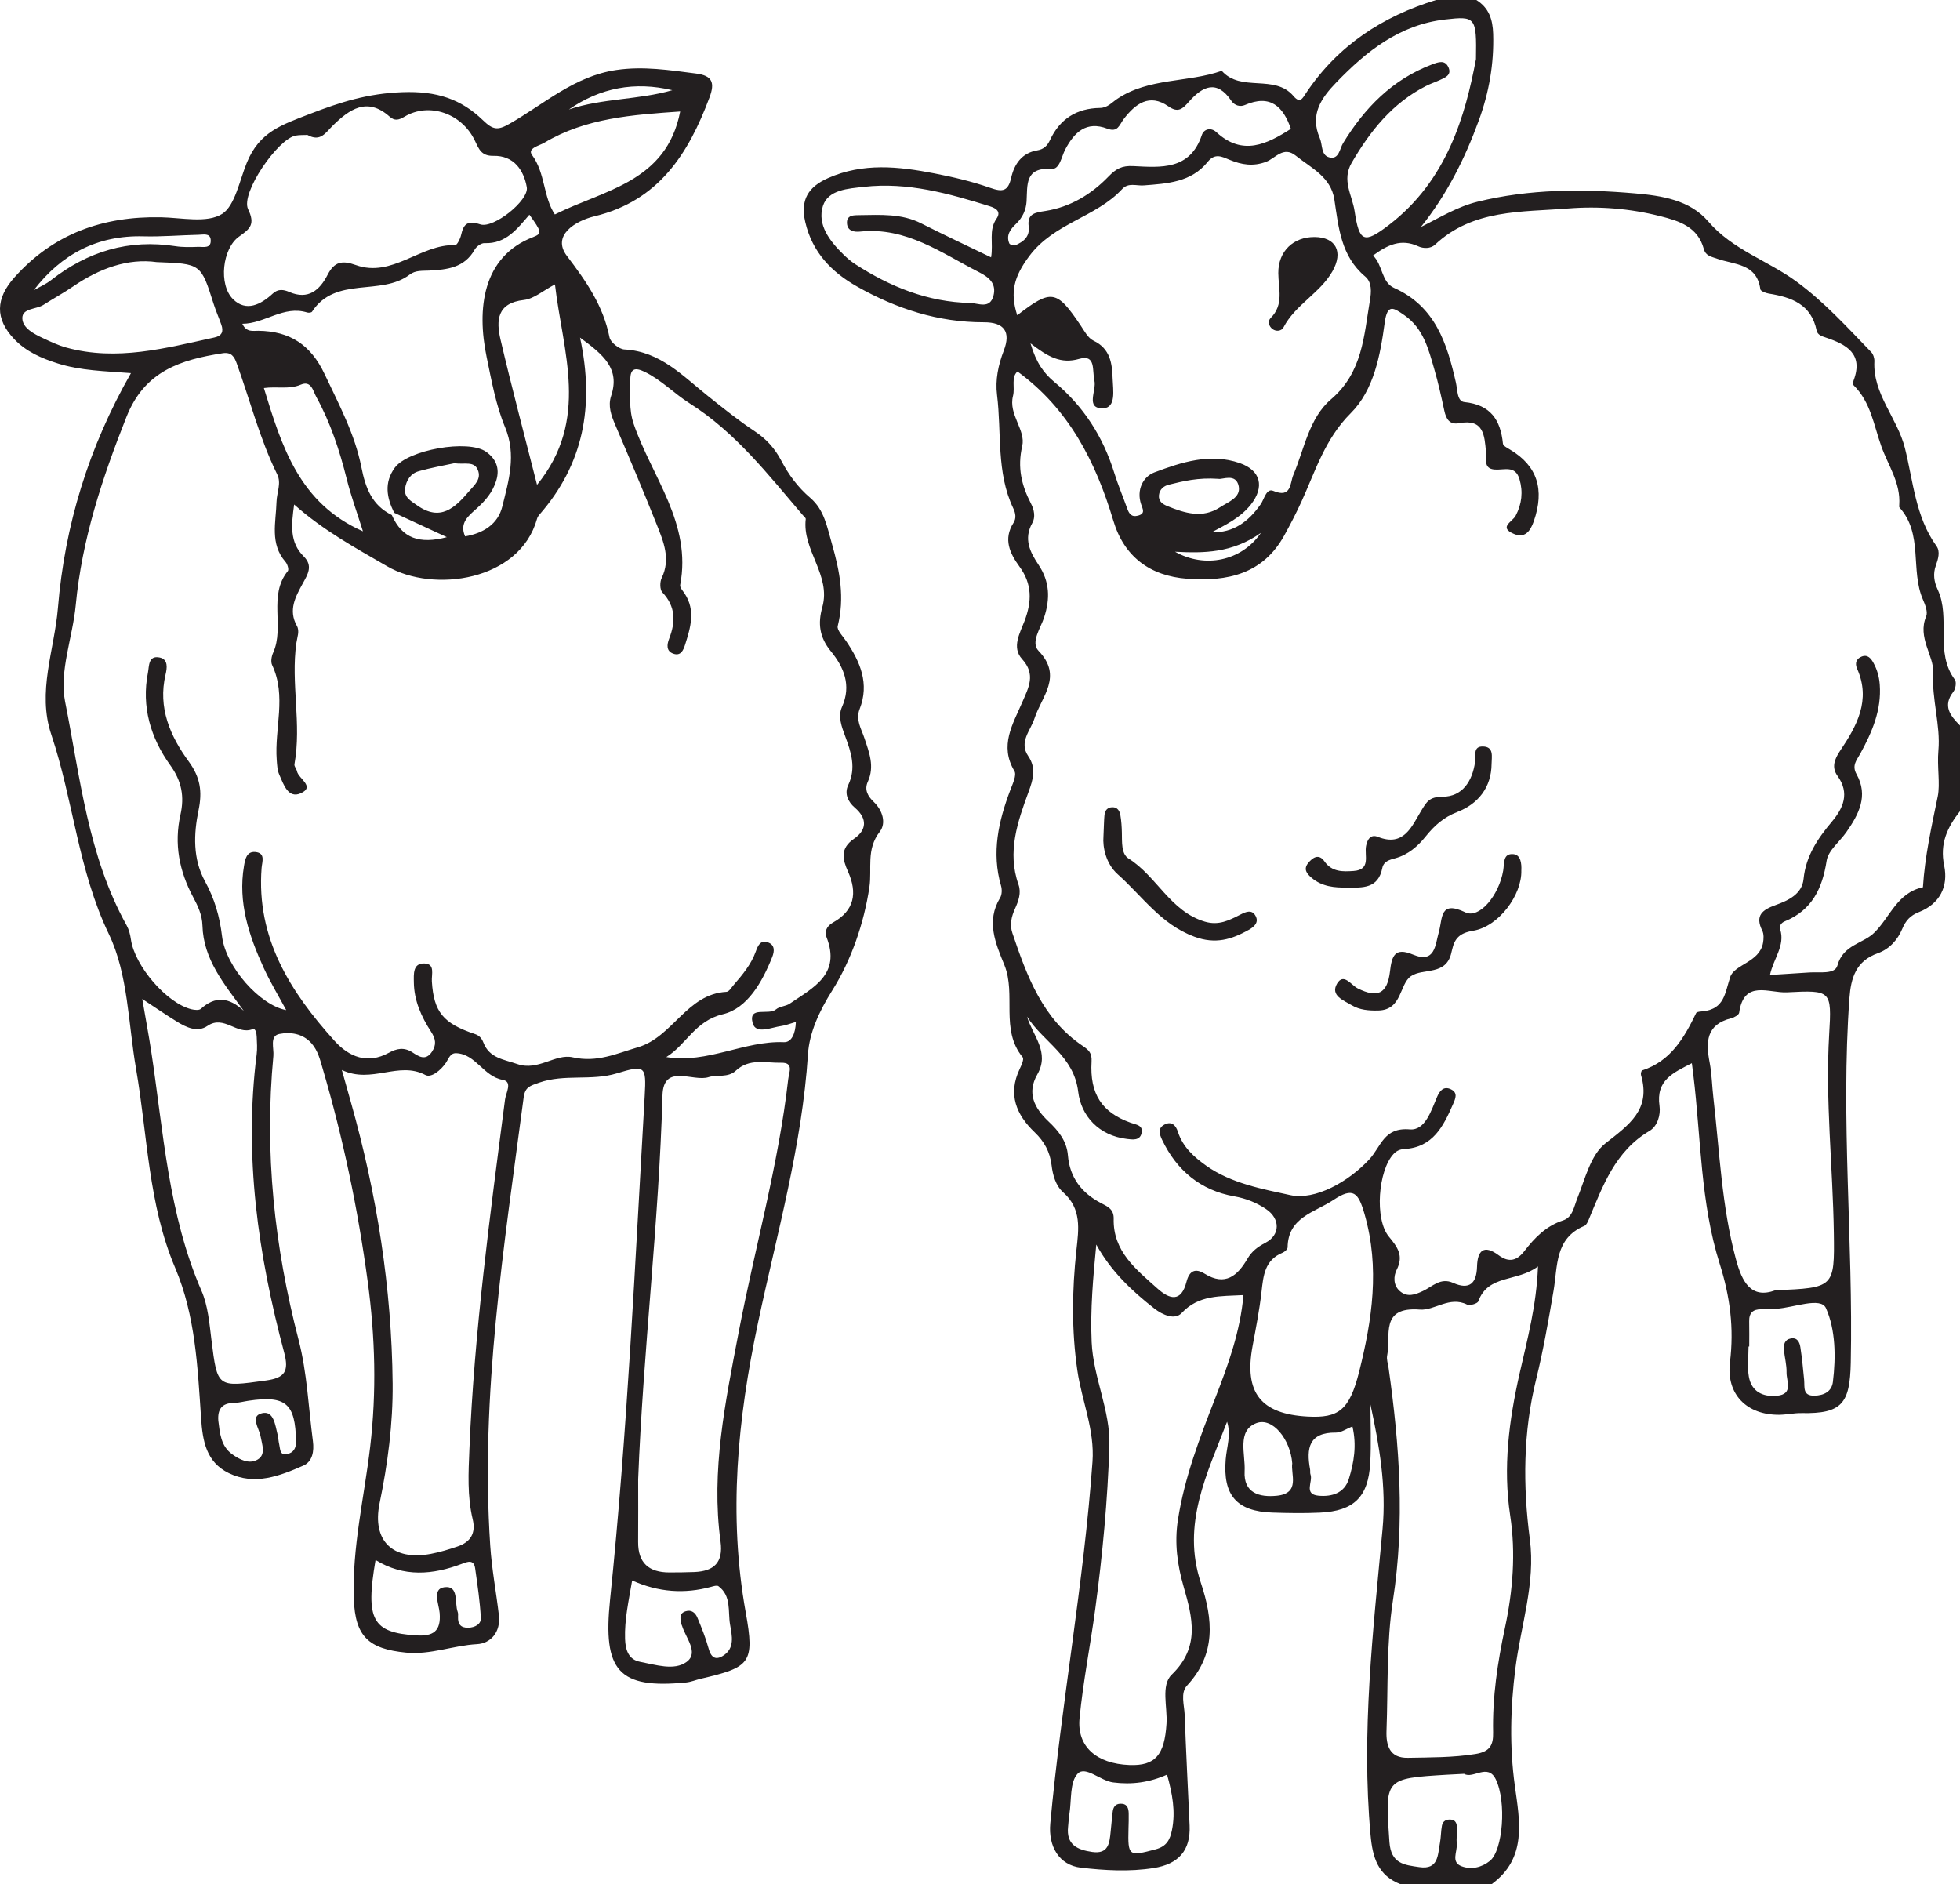 <?xml version="1.0" encoding="UTF-8"?>
<svg xmlns="http://www.w3.org/2000/svg" xmlns:xlink="http://www.w3.org/1999/xlink" width="389.035pt" height="374pt" viewBox="0 0 389.035 374" version="1.1">
<defs>
<clipPath id="clip1">
  <path d="M 159 0 L 389.035 0 L 389.035 374 L 159 374 Z M 159 0 "/>
</clipPath>
</defs>
<g id="surface1">
<g clip-path="url(#clip1)" clip-rule="nonzero">
<path style=" stroke:none;fill-rule:evenodd;fill:rgb(13.73%,12.16%,12.549%);fill-opacity:1;" d="M 250.281 105.762 C 244.559 109.801 238.922 109.809 233.227 109.508 C 239.121 112.832 246.398 111.406 250.281 105.762 M 241.832 95.039 C 237.777 94.758 234.867 95.496 231.969 96.207 C 231.004 96.445 230.168 97.121 230.039 98.262 C 229.898 99.492 230.785 100.074 231.707 100.449 C 235.156 101.844 238.68 102.977 242.168 100.676 C 243.762 99.625 246.328 98.77 245.867 96.496 C 245.32 93.828 242.586 95.242 241.832 95.039 M 268.441 283.121 C 267.27 283.582 266.215 284.355 265.168 284.344 C 259.777 284.285 259.262 287.473 260.035 291.648 C 260.098 291.973 260 292.34 260.113 292.633 C 260.664 294.055 258.656 296.598 261.738 296.871 C 264.359 297.105 266.852 296.355 267.723 293.559 C 268.746 290.281 269.32 286.875 268.441 283.121 M 256.496 290.469 C 256.137 285.684 252.594 281.242 249.371 282.465 C 245.453 283.957 247.23 288.656 247.043 291.996 C 246.797 296.414 250.055 297.211 253.434 296.875 C 258.168 296.402 256.156 292.578 256.496 290.469 M 347.199 267.266 L 347.062 267.266 C 347.062 269.262 346.789 271.305 347.125 273.238 C 347.641 276.199 349.875 277.297 352.684 277.035 C 356.016 276.727 354.574 274.137 354.609 272.398 C 354.641 270.918 354.23 269.438 354.086 267.949 C 353.984 266.891 354.219 265.875 355.457 265.656 C 356.777 265.422 357.211 266.445 357.359 267.445 C 357.68 269.582 357.898 271.734 358.098 273.883 C 358.23 275.316 357.746 277.07 360.156 277.016 C 362.043 276.973 363.574 276.188 363.805 274.293 C 364.418 269.309 364.336 263.914 362.43 259.645 C 361.395 257.344 356.012 259.57 352.586 259.762 C 351.59 259.82 350.59 259.887 349.594 259.867 C 347.938 259.844 347.148 260.594 347.191 262.27 C 347.23 263.934 347.199 265.598 347.199 267.266 M 231.648 352.23 C 228.18 353.785 224.648 354.262 220.949 353.781 C 218.406 353.453 215.461 350.434 213.918 352.027 C 212.305 353.695 212.707 357.324 212.254 360.102 C 212.121 360.918 212.09 361.754 212 362.578 C 211.609 366.152 213.855 367.156 216.785 367.578 C 220.004 368.043 220.223 365.84 220.445 363.594 C 220.574 362.273 220.699 360.949 220.852 359.629 C 220.957 358.742 221.32 358.043 222.359 358.004 C 223.707 357.953 224.008 358.852 224.031 359.93 C 224.055 360.926 224.02 361.922 223.992 362.922 C 223.848 368.445 224.039 368.473 229.355 367.062 C 231.57 366.473 232.234 365.141 232.617 363.246 C 233.371 359.559 232.695 356.008 231.648 352.23 M 290.609 352.074 C 289.254 352.145 288.262 352.188 287.266 352.246 C 274.695 353.004 274.906 352.988 275.781 365.582 C 276.086 369.945 278.746 370.152 281.715 370.586 C 285.547 371.148 285.363 368.152 285.809 365.793 C 286.023 364.66 285.992 363.48 286.207 362.344 C 286.387 361.391 287.137 361.066 288.066 361.168 C 288.898 361.262 289.141 361.93 289.176 362.574 C 289.234 363.727 289.043 364.895 289.145 366.039 C 289.273 367.547 287.949 369.609 290.098 370.414 C 292.012 371.141 294.086 370.672 295.73 369.348 C 298.297 367.281 299.074 357.609 296.879 353.137 C 295.301 349.918 292.363 353.156 290.609 352.074 M 196.719 51.078 C 197.203 48.266 196.191 45.695 197.793 43.402 C 198.766 42.004 197.711 41.332 196.453 40.938 C 188.324 38.395 180.113 36.102 171.484 37.086 C 168.449 37.434 164.367 37.613 163.336 40.895 C 162.168 44.605 164.703 47.867 167.422 50.52 C 168.133 51.219 168.902 51.883 169.734 52.422 C 176.695 56.926 184.188 59.965 192.582 60.133 C 194.145 60.164 196.473 61.422 197.188 58.707 C 197.809 56.348 196.375 55.07 194.41 54.07 C 186.906 50.25 179.906 45.012 170.75 45.961 C 169.578 46.082 168.223 45.887 168.117 44.352 C 167.996 42.625 169.516 42.715 170.605 42.699 C 174.754 42.648 178.926 42.352 182.84 44.332 C 187.266 46.578 191.766 48.68 196.719 51.078 M 256.227 25.574 C 254.727 21.219 252.195 18.621 247.07 20.859 C 246.168 21.25 245.051 20.969 244.406 20.012 C 241.516 15.723 238.68 17.148 236.004 20.168 C 234.781 21.547 233.902 22.512 231.918 21.117 C 228.125 18.461 225.34 20.645 223.066 23.602 C 222.16 24.781 221.91 26.348 219.785 25.539 C 215.609 23.953 213.238 26.258 211.434 29.668 C 210.676 31.102 210.352 33.652 208.699 33.535 C 203.375 33.164 203.953 36.711 203.762 39.984 C 203.656 41.691 202.953 43.199 201.695 44.402 C 200.566 45.48 199.645 46.656 200.332 48.312 C 200.441 48.57 201.23 48.816 201.531 48.684 C 203.121 47.984 204.43 47.02 204.18 44.961 C 203.863 42.391 205.422 42.195 207.508 41.871 C 212.402 41.105 216.609 38.578 219.977 35.086 C 221.531 33.473 222.691 32.852 224.941 32.969 C 230.402 33.242 236.195 33.82 238.543 26.82 C 238.953 25.59 240.355 25.238 241.438 26.238 C 246.637 31.039 251.496 28.602 256.227 25.574 M 292.961 11.738 C 293.105 3.375 292.875 3.176 286.816 3.875 C 277.82 4.91 271.242 10.148 265.254 16.348 C 262.277 19.426 259.926 22.719 261.969 27.434 C 262.535 28.75 262.172 30.773 263.809 31.223 C 265.773 31.758 265.902 29.527 266.578 28.426 C 270.859 21.418 276.328 15.816 284.16 12.82 C 285.488 12.316 286.852 11.777 287.539 13.461 C 288.145 14.941 286.785 15.43 285.73 15.914 C 284.824 16.328 283.867 16.641 282.984 17.098 C 276.352 20.492 271.961 26.008 268.289 32.316 C 266.27 35.785 268.395 38.742 268.867 41.887 C 269.797 48.023 270.691 48.48 275.688 44.648 C 287.238 35.805 290.848 22.926 292.961 11.738 M 259.539 281.16 C 265.68 281.488 267.852 279.945 269.785 272.219 C 272.352 261.961 273.898 251.66 270.863 241.039 C 269.609 236.652 268.605 235.555 264.625 238.199 C 260.941 240.648 255.645 241.594 255.574 247.59 C 255.57 247.949 254.996 248.469 254.578 248.641 C 251.031 250.086 250.762 253.168 250.398 256.379 C 249.992 260.004 249.281 263.598 248.617 267.184 C 246.906 276.391 250.223 280.66 259.539 281.16 M 352.383 256.102 C 364.047 255.598 364.152 255.598 363.992 244.727 C 363.801 231.582 362.281 218.477 363.066 205.305 C 363.586 196.578 363.488 196.504 354.68 196.957 C 351.109 197.141 346.145 194.367 345.203 200.992 C 345.141 201.441 344.23 201.957 343.633 202.105 C 338.637 203.344 338.555 206.828 339.348 210.918 C 339.785 213.195 339.812 215.547 340.082 217.859 C 341.324 228.578 341.723 239.41 344.555 249.918 C 345.77 254.445 347.547 257.879 352.383 256.102 M 217.598 247.023 C 216.973 253.543 216.387 259.926 216.68 266.398 C 216.996 273.457 220.422 279.957 220.195 287 C 219.852 297.816 218.836 308.594 217.398 319.32 C 216.43 326.57 214.984 333.762 214.277 341.031 C 213.727 346.684 217.672 350.07 224.152 350.324 C 229.324 350.531 231.145 348.348 231.539 342.102 C 231.746 338.809 230.395 334.492 232.559 332.402 C 238.262 326.898 236.688 321.043 234.938 314.941 C 233.68 310.57 233.09 306.273 233.801 301.676 C 235.109 293.207 238.156 285.328 241.234 277.434 C 243.812 270.82 246.199 264.152 246.809 257.051 C 242.246 257.312 237.961 256.953 234.543 260.613 C 233.215 262.039 230.805 261.043 229.078 259.684 C 224.586 256.156 220.492 252.297 217.598 247.023 M 305.27 251.363 C 301.156 254.492 295.355 252.91 293.422 258.297 C 293.262 258.746 291.727 259.199 291.188 258.934 C 287.727 257.199 284.727 260.156 281.832 259.93 C 273.793 259.297 276.133 265.125 275.332 269.051 C 275.176 269.82 275.5 270.691 275.617 271.516 C 277.793 286.855 278.883 302.141 276.48 317.652 C 275.164 326.133 275.527 334.875 275.203 343.504 C 275.094 346.43 275.805 348.973 279.461 348.895 C 283.922 348.805 288.379 348.859 292.844 348.141 C 295.68 347.684 296.422 346.441 296.363 343.879 C 296.211 336.867 297.242 329.98 298.707 323.133 C 300.281 315.766 300.891 308.27 299.754 300.824 C 298.297 291.246 299.512 281.953 301.609 272.66 C 303.137 265.895 304.973 259.172 305.27 251.363 M 240.516 105.641 C 244.789 105.789 247.816 103.531 250.223 100.094 C 250.941 99.066 251.359 96.844 252.73 97.426 C 256.371 98.969 256.043 95.844 256.695 94.305 C 258.895 89.117 259.824 82.984 264.18 79.27 C 270.477 73.895 270.711 66.676 271.914 59.617 C 272.191 58.004 272.344 56.031 270.973 54.883 C 266.156 50.844 265.699 45.184 264.852 39.598 C 264.164 35.098 260.238 33.344 257.168 30.879 C 254.754 28.941 253.141 31.41 251.336 32.105 C 248.742 33.098 246.434 32.699 244.094 31.734 C 242.512 31.082 241.164 30.324 239.703 32.141 C 236.445 36.188 231.684 36.441 227.012 36.801 C 225.566 36.91 223.961 36.199 222.75 37.512 C 217.535 43.168 209.227 44.219 204.289 50.84 C 201.246 54.922 200.438 58.02 201.906 62.574 C 208.703 57.312 209.746 57.523 214.508 64.613 C 215.238 65.707 215.961 67.102 217.039 67.613 C 220.375 69.195 220.742 72.125 220.844 75.145 C 220.914 77.352 221.605 80.977 218.922 81.039 C 215.371 81.125 217.691 77.484 217.227 75.547 C 216.758 73.598 217.578 70.25 214.227 71.227 C 210.574 72.293 208.016 70.82 204.539 68.148 C 205.676 72.047 207.223 74.105 209.266 75.805 C 215.07 80.625 218.949 86.688 221.172 93.871 C 221.91 96.246 222.887 98.547 223.723 100.895 C 224.09 101.926 224.562 102.691 225.855 102.352 C 227.402 101.945 226.824 101.062 226.492 100.074 C 225.539 97.23 226.887 94.602 229.137 93.758 C 234.535 91.734 240.207 89.875 246.082 91.918 C 250.246 93.367 251.047 96.637 248.273 100.152 C 246.254 102.711 243.41 104.098 240.516 105.641 M 203.852 201.777 C 204.984 205.578 208.43 208.828 205.891 213.262 C 203.773 216.961 205.312 219.93 208.105 222.574 C 210.062 224.422 211.738 226.449 211.969 229.332 C 212.32 233.695 214.688 236.773 218.457 238.75 C 219.848 239.48 221.098 239.98 221.051 241.902 C 220.898 248.391 225.523 251.969 229.727 255.738 C 232.168 257.93 234.457 258.527 235.504 254.414 C 236.051 252.266 237.199 251.621 239.117 252.812 C 243.195 255.344 245.648 253.199 247.598 249.844 C 248.473 248.348 249.609 247.488 251.18 246.668 C 254.168 245.105 254.109 241.863 251.309 239.988 C 249.387 238.703 247.367 237.879 244.957 237.449 C 238.32 236.273 233.555 232.324 230.645 226.199 C 230.113 225.078 229.766 223.902 231.16 223.191 C 232.609 222.449 233.418 223.453 233.789 224.617 C 234.766 227.676 237.012 229.664 239.457 231.398 C 244.406 234.902 250.699 236.027 256.102 237.211 C 261.035 238.297 267.664 234.555 271.762 230.141 C 274.18 227.535 274.637 223.723 279.828 224.164 C 282.887 224.422 284.07 220.441 285.262 217.668 C 285.75 216.543 286.516 215.531 287.941 216.184 C 289.441 216.871 288.891 218.047 288.406 219.156 C 286.5 223.527 284.426 227.723 278.789 228.055 C 277.922 228.105 277.238 228.371 276.613 229.035 C 273.559 232.273 272.781 241.965 275.68 245.457 C 277.402 247.539 278.648 249.227 277.219 252.039 C 276.605 253.25 276.496 255.051 277.812 256.23 C 279.305 257.566 280.891 256.977 282.457 256.234 C 284.34 255.34 285.941 253.512 288.418 254.625 C 291.648 256.074 293.086 254.73 293.172 251.414 C 293.254 248.145 294.562 246.984 297.465 249.145 C 299.539 250.691 301.129 250.184 302.574 248.309 C 304.629 245.645 306.887 243.324 310.262 242.223 C 312.148 241.605 312.391 239.555 313.086 237.824 C 314.613 234.02 315.715 229.254 318.625 226.961 C 323.359 223.234 327.73 220.262 325.719 213.371 C 325.637 213.102 325.785 212.508 325.949 212.453 C 331.629 210.621 334.285 205.992 336.668 201.066 C 336.805 200.781 337.586 200.773 338.078 200.711 C 342.254 200.219 342.355 197.223 343.422 193.922 C 344.227 191.426 349.246 191 349.934 187.164 C 350.074 186.375 350.129 185.395 349.789 184.719 C 348.273 181.691 349.844 180.566 352.441 179.633 C 354.965 178.727 357.68 177.465 357.98 174.469 C 358.445 169.859 360.789 166.441 363.625 163.059 C 365.844 160.414 367.203 157.449 364.719 154 C 363.531 152.359 364.066 150.746 365.254 148.992 C 368.555 144.094 371.387 138.957 368.617 132.742 C 368.129 131.648 368.43 130.746 369.531 130.312 C 370.727 129.844 371.387 130.715 371.871 131.602 C 372.594 132.922 372.988 134.324 373.105 135.871 C 373.484 140.934 371.582 145.312 369.246 149.582 C 368.547 150.867 367.516 151.906 368.492 153.652 C 370.906 157.961 368.93 161.645 366.473 165.168 C 365.141 167.074 362.875 168.805 362.562 170.848 C 361.707 176.379 359.641 180.664 354.246 182.871 C 353.555 183.156 353.121 183.773 353.336 184.441 C 354.379 187.672 352 190.262 351.316 193.516 C 354.246 193.328 356.719 193.168 359.184 193.012 C 361.16 192.887 364.219 193.43 364.699 191.652 C 365.832 187.488 369.734 187.336 371.98 185.156 C 375.148 182.086 376.539 177.184 381.676 176.105 C 382.055 169.984 383.387 164.055 384.617 158.07 C 385.129 155.574 384.461 152.184 384.746 148.969 C 385.199 143.91 383.398 138.801 383.699 133.348 C 383.867 130.219 380.543 126.531 382.316 122.352 C 382.688 121.48 382.129 120.047 381.68 119.012 C 379.129 113.16 381.785 105.992 377.016 100.719 C 376.93 100.621 376.969 100.395 376.977 100.227 C 377.281 95.855 374.801 92.453 373.43 88.613 C 371.902 84.352 371.336 79.852 367.922 76.473 C 367.758 76.309 367.809 75.797 367.914 75.512 C 369.922 70.207 366.488 68.375 362.441 67.012 C 361.602 66.727 360.762 66.484 360.578 65.602 C 359.512 60.391 355.578 58.988 351.062 58.266 C 350.457 58.168 349.457 57.773 349.406 57.414 C 348.723 52.258 344.215 52.559 340.824 51.348 C 339.699 50.945 338.559 50.801 338.191 49.438 C 337.004 45.02 333.312 43.859 329.543 42.906 C 323.52 41.375 317.332 40.891 311.199 41.383 C 302.016 42.117 292.363 41.496 284.84 48.555 C 283.93 49.41 282.484 49.34 281.492 48.883 C 278.117 47.32 275.418 48.59 272.523 50.719 C 274.469 52.535 274.172 56.008 276.691 57.137 C 284.918 60.82 287.211 68.164 288.98 75.945 C 289.305 77.375 289.184 79.66 290.668 79.809 C 295.859 80.328 297.844 83.34 298.312 88.055 C 298.355 88.496 299.191 88.918 299.727 89.238 C 305.137 92.457 306.625 97.141 304.441 103.449 C 303.723 105.52 302.617 106.871 300.488 105.969 C 297.379 104.652 300.203 103.566 300.836 102.363 C 302.055 100.066 302.336 97.641 301.598 95.109 C 300.773 92.293 298.562 93.336 296.672 93.195 C 294.387 93.027 295.074 91.082 294.949 89.707 C 294.648 86.422 294.512 83.07 289.648 83.992 C 287.723 84.359 287.031 83.168 286.672 81.492 C 286.082 78.73 285.469 75.961 284.68 73.25 C 283.527 69.262 282.52 65.188 278.77 62.574 C 276.578 61.051 275.363 60.219 274.844 64.059 C 273.969 70.504 272.703 77.422 268.105 82.008 C 262.973 87.129 261.102 93.484 258.309 99.594 C 257.273 101.859 256.125 104.074 254.922 106.258 C 250.68 113.949 243.625 115.461 235.68 114.875 C 228.223 114.324 223.117 110.473 220.984 103.348 C 217.48 91.641 212.164 81.172 201.957 73.734 C 200.637 74.902 201.5 76.895 201.07 78.574 C 200.117 82.281 203.645 85.328 202.898 88.539 C 201.906 92.801 202.766 96.336 204.629 99.93 C 205.289 101.195 205.543 102.66 204.91 103.785 C 203.125 106.969 204.449 109.574 206.137 112.105 C 208.359 115.438 208.469 118.805 207.242 122.559 C 206.547 124.691 204.52 127.5 206.137 129.18 C 211.016 134.254 206.75 138.219 205.32 142.629 C 204.547 145.023 202.191 147.285 204.086 150.062 C 205.734 152.477 205.059 154.719 204.164 157.152 C 201.977 163.105 199.871 169.094 202.16 175.57 C 202.746 177.223 202.152 178.844 201.453 180.387 C 200.754 181.934 200.379 183.52 200.949 185.207 C 203.844 193.773 206.938 202.23 214.91 207.602 C 216.113 208.41 216.758 209.004 216.66 210.695 C 216.285 217.133 218.688 220.781 224.418 222.844 C 225.547 223.25 226.918 223.312 226.59 224.895 C 226.266 226.445 224.777 226.191 223.691 226.062 C 218.105 225.406 214.578 221.484 214.008 216.691 C 213.16 209.582 207.105 206.859 203.852 201.777 M 389.035 161 C 386.535 164.176 384.98 167.422 385.895 171.809 C 386.75 175.906 385.059 179.395 380.871 181.039 C 379.188 181.699 378.262 182.695 377.566 184.375 C 376.66 186.562 374.977 188.398 372.723 189.195 C 368.379 190.727 367.379 194.113 367.086 198.125 C 365.336 222.242 367.844 246.344 367.352 270.465 C 367.188 278.512 365.652 280.629 357.602 280.473 C 356.125 280.445 354.645 280.793 353.16 280.809 C 346.719 280.863 342.594 276.75 343.375 270.375 C 344.203 263.629 343.406 257.391 341.336 250.836 C 337.512 238.734 337.633 225.898 336.109 213.367 C 336.027 212.719 335.945 212.07 335.812 211.023 C 332.133 212.922 328.641 214.367 329.395 219.531 C 329.641 221.23 329.02 223.516 327.414 224.461 C 320.578 228.488 318.133 235.387 315.328 242.102 C 315.141 242.551 314.871 243.152 314.488 243.312 C 308.566 245.793 309.199 251.301 308.355 256.207 C 307.348 262.094 306.328 268 304.898 273.793 C 302.305 284.309 302.262 294.863 303.652 305.508 C 304.805 314.297 301.855 322.629 300.781 331.172 C 299.805 338.93 299.598 346.652 300.68 354.473 C 301.637 361.418 303.168 368.836 296.035 374 L 278.035 374 C 273.5 372.258 272.441 368.723 272.031 364.164 C 270.184 343.82 272.543 323.66 274.418 303.496 C 275.199 295.059 273.793 286.973 272.016 278.773 C 272.016 282.629 272.195 286.5 271.977 290.348 C 271.598 297.121 268.75 299.902 262.027 300.227 C 258.871 300.379 255.699 300.324 252.539 300.219 C 245.477 299.98 242.703 296.801 243.285 289.66 C 243.484 287.191 244.391 284.785 243.559 282.191 C 239.621 292.461 234.484 302.535 238.352 314.148 C 240.77 321.414 241.406 328.309 235.613 334.555 C 234.25 336.02 235.07 338.43 235.145 340.398 C 235.414 347.699 235.785 354.996 236.121 362.297 C 236.355 367.324 233.879 370 228.984 370.77 C 224.16 371.531 219.316 371.246 214.555 370.699 C 210.188 370.199 208.047 366.438 208.469 361.906 C 210.691 337.918 215.125 314.191 216.844 290.141 C 217.305 283.766 214.727 278.078 213.844 272.023 C 212.676 264.035 212.789 256.078 213.656 248.117 C 214.113 243.926 214.719 239.934 211.023 236.652 C 209.543 235.336 208.961 233.262 208.719 231.234 C 208.406 228.648 207.281 226.566 205.375 224.746 C 201.711 221.25 200.012 217.191 202.387 212.188 C 202.734 211.449 203.297 210.227 202.996 209.859 C 198.477 204.387 201.738 197.414 199.359 191.543 C 197.609 187.23 195.676 182.871 198.512 178.191 C 198.887 177.574 198.906 176.531 198.691 175.805 C 196.773 169.203 198.199 162.969 200.539 156.793 C 201 155.578 201.832 153.848 201.348 153.039 C 198.312 147.973 201.039 143.734 202.918 139.355 C 204.148 136.488 205.664 133.879 202.863 130.805 C 200.754 128.488 202.465 125.617 203.367 123.23 C 204.824 119.371 204.895 115.926 202.355 112.461 C 200.457 109.863 199.082 107.016 201.172 103.762 C 201.75 102.859 201.582 101.863 201.125 100.902 C 197.711 93.738 198.836 85.902 197.898 78.379 C 197.527 75.414 198.133 72.465 199.242 69.578 C 200.68 65.848 199.32 63.957 195.305 63.965 C 186.223 63.984 177.918 61.285 170.129 56.879 C 165.051 54.004 161.23 50.086 159.832 44.059 C 158.809 39.625 160.469 37.082 164.355 35.352 C 171.281 32.27 178.367 33.035 185.449 34.414 C 189.195 35.145 192.953 36.02 196.543 37.285 C 198.969 38.145 200.09 38.004 200.703 35.297 C 201.32 32.594 202.812 30.352 205.867 29.852 C 207.18 29.641 207.895 28.914 208.422 27.781 C 210.375 23.586 213.727 21.496 218.32 21.43 C 219.812 21.41 220.637 20.383 221.73 19.645 C 227.996 15.41 235.711 16.438 242.504 14.059 C 246.316 18.398 253 14.613 256.766 19.094 C 258.078 20.656 258.586 19.438 259.266 18.422 C 265.539 9.051 274.391 3.27 285.035 0 L 293.035 0 C 295.543 1.562 296.289 3.859 296.375 6.746 C 296.547 12.664 295.562 18.328 293.543 23.859 C 290.777 31.449 287.207 38.605 282.031 45.051 C 285.812 43.172 289.262 41.023 293.262 40.043 C 303.578 37.504 314.059 37.473 324.523 38.383 C 329.789 38.84 335.391 39.66 339.094 43.984 C 343.883 49.574 350.863 51.699 356.543 55.863 C 362.121 59.953 366.668 64.984 371.406 69.879 C 371.816 70.305 372.07 71.105 372.039 71.715 C 371.711 78.219 376.57 82.902 378.094 88.91 C 379.734 95.41 380.172 102.578 384.367 108.387 C 385.148 109.465 384.699 110.969 384.234 112.262 C 383.648 113.91 383.867 115.438 384.621 117.062 C 387.23 122.695 383.969 129.473 388.012 134.906 C 388.371 135.387 388.16 136.727 387.723 137.285 C 385.531 140.105 387.098 142.062 389.035 144 Z M 389.035 161 "/>
</g>
<path style=" stroke:none;fill-rule:evenodd;fill:rgb(13.73%,12.16%,12.549%);fill-opacity:1;" d="M 112.922 21.73 C 119.566 19.48 126.738 19.848 133.445 17.902 C 125.984 16.121 119.148 17.418 112.922 21.73 M 6.699 57.602 C 7.844 56.949 9.09 56.422 10.117 55.617 C 17.414 49.898 25.559 47.422 34.816 48.863 C 36.281 49.094 37.805 49.047 39.297 48.996 C 40.34 48.957 41.965 49.43 41.82 47.586 C 41.715 46.211 40.336 46.578 39.426 46.598 C 35.77 46.676 32.109 47.004 28.457 46.906 C 19.363 46.664 12.188 50.426 6.699 57.602 M 90.172 91.945 C 88.203 92.375 85.59 92.82 83.055 93.547 C 81.523 93.984 80.645 95.324 80.41 96.895 C 80.145 98.699 81.508 99.391 82.773 100.289 C 87.402 103.566 90.262 100.832 93.086 97.523 C 94.176 96.25 95.625 95.082 94.828 93.234 C 94.062 91.461 92.242 92.234 90.172 91.945 M 43.332 281.969 C 43.637 284.422 43.828 287.012 46.066 288.625 C 47.559 289.703 49.473 290.707 51.168 289.676 C 52.832 288.668 51.996 286.668 51.723 285.094 C 51.441 283.453 49.559 281.086 52 280.5 C 54.344 279.934 54.617 282.852 55.094 284.723 C 55.258 285.363 55.262 286.043 55.422 286.688 C 55.637 287.57 55.492 288.938 56.996 288.605 C 58.219 288.336 58.785 287.508 58.758 286.055 C 58.621 278.574 56.758 276.934 49.348 278.02 C 48.363 278.164 47.379 278.445 46.395 278.457 C 44.016 278.48 43.168 279.742 43.332 281.969 M 74.543 309.633 C 72.496 321.543 73.93 324.039 82.59 324.598 C 85.969 324.816 87.566 323.793 87.266 320.145 C 87.125 318.383 85.711 315.355 88.207 315.035 C 91.152 314.656 90.172 318.129 90.852 319.953 C 90.961 320.25 90.922 320.613 90.914 320.945 C 90.871 322.348 91.43 323.113 92.949 323.074 C 94.297 323.039 95.504 322.359 95.441 321.152 C 95.27 317.859 94.77 314.574 94.312 311.301 C 94.059 309.492 92.867 309.941 91.719 310.379 C 85.922 312.582 80.16 313.09 74.543 309.633 M 72.039 105.457 C 70.852 101.676 69.656 98.422 68.824 95.082 C 67.406 89.41 65.602 83.898 62.777 78.773 C 62.133 77.602 61.789 75.453 59.699 76.348 C 57.398 77.332 54.938 76.664 52.379 77.02 C 55.949 88.711 59.422 99.883 72.039 105.457 M 125.473 313.695 C 124.781 317.773 123.941 321.457 124.066 325.293 C 124.137 327.473 124.746 329.406 127.062 329.844 C 130.141 330.426 133.82 331.656 136.273 329.867 C 138.777 328.043 136.121 325.125 135.391 322.734 C 135.344 322.578 135.242 322.434 135.215 322.277 C 135.047 321.297 134.754 320.238 136.078 319.812 C 137.27 319.426 138.035 320.141 138.43 321.09 C 139.254 323.07 140.066 325.07 140.629 327.133 C 141.066 328.758 141.832 329.617 143.379 328.727 C 145.961 327.246 145.277 324.598 144.906 322.445 C 144.461 319.844 145.211 316.762 142.598 314.828 C 142.305 314.613 141.629 314.828 141.16 314.957 C 135.871 316.395 130.691 316.039 125.473 313.695 M 135.008 22.133 C 125.559 22.793 116.293 23.398 108.027 28.34 C 107.031 28.934 104.617 29.426 105.602 30.766 C 108.258 34.375 107.805 39.09 110.133 42.562 C 119.926 37.656 132.281 36.164 135.008 22.133 M 106.594 96.23 C 117.133 83.289 111.684 69.809 110.152 56.449 C 107.789 57.684 105.973 59.316 103.996 59.539 C 98.621 60.141 98.465 63.617 99.348 67.398 C 101.555 76.84 104.059 86.215 106.594 96.23 M 31.113 52.023 C 25.395 51.227 19.758 53.262 14.523 56.848 C 12.613 58.152 10.57 59.266 8.617 60.516 C 7.176 61.434 4.359 61.141 4.434 63.207 C 4.504 65.137 6.746 66.281 8.57 67.133 C 10.062 67.832 11.578 68.551 13.16 68.984 C 23.184 71.738 32.855 69.102 42.562 66.98 C 44.102 66.648 44.395 65.758 43.93 64.441 C 43.438 63.035 42.828 61.668 42.379 60.246 C 39.875 52.344 39.887 52.344 31.113 52.023 M 28.238 198.277 C 28.949 202.414 29.531 205.496 30.004 208.594 C 32.453 224.648 33.383 240.992 39.996 256.207 C 41.289 259.176 41.559 262.652 41.969 265.938 C 43.164 275.473 43.082 275.344 52.762 274.008 C 56.516 273.492 57.406 272.215 56.406 268.465 C 51.23 249.066 48.383 229.41 50.945 209.273 C 51.09 208.129 51.004 206.945 50.953 205.785 C 50.926 205.156 50.754 204.027 50.133 204.273 C 47.023 205.5 44.461 201.379 41.188 203.621 C 39.184 204.992 36.984 203.922 35.098 202.766 C 33.004 201.477 30.98 200.078 28.238 198.277 M 61.023 26.785 C 60.328 26.82 59.492 26.766 58.691 26.914 C 55.125 27.574 47.711 38.344 49.246 41.523 C 50.707 44.547 49.617 45.426 47.449 46.957 C 44.145 49.289 43.316 56.492 46.27 59.398 C 48.867 61.953 51.789 60.453 54.16 58.254 C 55.188 57.301 56.305 57.465 57.398 57.941 C 61.199 59.594 63.469 57.566 65.023 54.543 C 66.383 51.91 67.918 51.637 70.633 52.609 C 77.867 55.199 83.434 48.434 90.348 48.652 C 90.734 48.664 91.363 47.371 91.531 46.609 C 92.031 44.355 92.871 43.73 95.348 44.539 C 97.977 45.398 105.023 39.766 104.562 37.168 C 103.961 33.758 101.973 30.848 97.949 30.934 C 95.504 30.984 95.059 29.578 94.215 27.84 C 91.609 22.465 85.141 20.281 80.328 23.141 C 79.098 23.871 78.336 24.043 77.301 23.125 C 72.855 19.195 69.344 21.715 66.082 24.906 C 64.641 26.309 63.629 28.25 61.023 26.785 M 126.668 293.574 C 126.668 297.734 126.695 301.891 126.66 306.047 C 126.625 310.238 128.824 312.098 132.848 312.102 C 134.508 312.102 136.172 312.086 137.832 312.02 C 141.695 311.859 143.59 310.152 143.02 305.984 C 141.094 291.898 143.988 278.203 146.605 264.492 C 149.809 247.707 154.527 231.219 156.453 214.188 C 156.605 212.836 157.621 210.871 155.051 210.934 C 152 211.008 148.734 209.98 146.02 212.539 C 144.52 213.953 142.168 213.285 140.676 213.785 C 137.594 214.82 131.68 210.945 131.496 217.41 C 130.781 242.852 127.652 268.141 126.668 293.574 M 67.852 212.375 C 68.645 215.195 69.133 216.945 69.629 218.695 C 74.797 236.98 77.758 255.633 77.934 274.621 C 78.008 282.555 76.965 290.527 75.344 298.371 C 73.809 305.816 77.961 309.855 85.547 308.41 C 87.332 308.07 89.09 307.535 90.812 306.949 C 93.395 306.078 94.492 304.32 93.824 301.547 C 92.723 296.957 92.98 292.277 93.172 287.633 C 94.129 264.352 97.25 241.289 100.246 218.215 C 100.418 216.879 101.801 214.695 99.785 214.332 C 95.934 213.648 94.477 209.215 90.555 209.039 C 89.34 208.984 89.043 210.16 88.5 210.957 C 87.504 212.426 85.602 213.984 84.445 213.371 C 79.098 210.543 73.793 215.203 67.852 212.375 M 157.973 202.836 C 156.668 203.211 155.922 203.535 155.141 203.633 C 153.121 203.898 150 205.398 149.391 203.047 C 148.496 199.574 152.566 201.602 154.031 200.34 C 154.742 199.73 155.961 199.75 156.758 199.203 C 161.375 196.043 166.961 193.402 164.051 186.004 C 163.633 184.934 164.055 183.816 165.34 183.102 C 169.605 180.734 170.211 177.223 168.312 172.973 C 167.242 170.578 166.691 168.406 169.52 166.469 C 172.02 164.758 172.23 162.492 169.664 160.301 C 168.324 159.16 167.547 157.512 168.363 155.812 C 169.98 152.43 168.934 149.316 167.773 146.172 C 167.066 144.27 166.277 142.215 167.113 140.344 C 169.051 136.027 167.48 132.395 164.914 129.258 C 162.629 126.469 162.312 123.742 163.223 120.496 C 165 114.16 159.199 109.203 159.93 103.023 C 159.961 102.789 159.559 102.496 159.344 102.242 C 152.48 94.215 146.016 85.832 136.875 80.051 C 133.809 78.113 131.246 75.383 127.902 73.773 C 126.07 72.895 125.074 73.117 125.113 75.383 C 125.164 78.332 124.746 81.152 125.797 84.199 C 129.402 94.66 137.352 103.914 135.004 116.113 C 134.91 116.609 135.551 117.281 135.91 117.832 C 138.086 121.172 137.066 124.535 136.004 127.902 C 135.633 129.082 135.117 130.277 133.625 129.738 C 132.199 129.223 132.375 127.914 132.816 126.777 C 134.121 123.434 134.129 120.383 131.461 117.559 C 130.957 117.023 130.957 115.5 131.332 114.727 C 133.156 110.953 131.707 107.52 130.363 104.141 C 127.719 97.496 124.934 90.91 122.121 84.336 C 121.312 82.449 120.637 80.586 121.305 78.57 C 123.094 73.172 119.82 70.453 115.129 67.008 C 118.086 80.734 115.719 92.219 107.105 102.102 C 106.887 102.348 106.684 102.648 106.598 102.957 C 103.168 115.336 86.035 117.738 76.867 112.41 C 70.586 108.762 64.223 105.32 58.383 100.133 C 57.816 104.25 57.469 107.645 60.281 110.434 C 62.184 112.316 61.078 114.008 60.094 115.805 C 58.656 118.441 57.172 121.082 58.93 124.23 C 59.512 125.273 58.988 126.473 58.824 127.633 C 57.695 135.625 59.898 143.684 58.445 151.691 C 58.367 152.109 58.848 152.598 58.945 153.082 C 59.258 154.582 62.605 156.125 59.715 157.441 C 57.18 158.59 56.273 155.652 55.43 153.746 C 55.039 152.867 55 151.805 54.926 150.816 C 54.465 144.559 56.918 138.168 54.012 131.996 C 53.707 131.348 53.895 130.266 54.219 129.551 C 56.535 124.395 53.172 118.219 57.133 113.336 C 57.375 113.039 57.055 111.965 56.676 111.531 C 53.512 107.91 54.781 103.672 54.887 99.586 C 54.934 97.777 55.883 95.91 55.027 94.168 C 51.559 87.121 49.652 79.516 47.004 72.176 C 46.5 70.773 45.926 69.84 44.188 70.109 C 35.91 71.402 28.73 73.605 25.117 82.707 C 20.305 94.84 16.262 107.035 15.035 120.09 C 14.43 126.52 11.723 133.246 12.918 139.25 C 15.914 154.281 17.457 169.863 25.129 183.66 C 25.598 184.504 25.852 185.52 25.988 186.484 C 26.75 191.746 33.137 199.168 38.031 200.328 C 38.621 200.465 39.512 200.559 39.867 200.238 C 42.73 197.633 45.473 197.938 48.395 200.641 C 44.508 195.305 40.371 190.449 40.184 183.707 C 40.125 181.621 39.293 179.84 38.344 178.074 C 35.578 172.91 34.52 167.5 35.82 161.695 C 36.617 158.16 36.098 155.078 33.805 151.898 C 29.914 146.496 28.039 140.281 29.367 133.504 C 29.613 132.242 29.41 130.02 31.707 130.508 C 33.438 130.875 33.152 132.652 32.863 133.879 C 31.305 140.473 33.789 146.121 37.453 151.133 C 39.773 154.305 40.176 157.102 39.41 160.82 C 38.434 165.547 38.246 170.473 40.711 174.965 C 42.586 178.379 43.617 181.945 44.074 185.832 C 44.801 191.953 51.668 199.562 56.809 200.484 C 55.316 197.715 53.672 195.004 52.355 192.137 C 49.418 185.723 47.203 179.109 48.43 171.887 C 48.637 170.652 48.898 168.938 50.684 169.105 C 52.754 169.301 52.02 171.078 51.926 172.258 C 50.844 186.207 57.625 196.871 66.41 206.602 C 69.27 209.766 72.926 211.293 77.18 208.957 C 78.746 208.102 80.188 207.801 81.84 208.859 C 83.039 209.629 84.434 210.664 85.707 208.793 C 86.668 207.375 86.508 206.234 85.543 204.75 C 83.637 201.809 82.184 198.594 82.145 194.98 C 82.129 193.379 81.91 191.137 84.258 191.23 C 86.406 191.316 85.629 193.375 85.719 194.789 C 86.098 200.871 87.977 203.141 94.277 205.242 C 95.141 205.531 95.629 206.102 95.945 206.922 C 97.141 210.043 100.004 210.262 102.703 211.203 C 106.816 212.633 110.23 209.082 113.676 209.859 C 118.52 210.953 122.391 209.102 126.633 207.859 C 133.539 205.832 136.305 197.285 144.203 196.859 C 144.699 196.832 145.184 196.004 145.617 195.5 C 147.363 193.484 149.082 191.438 150.004 188.883 C 150.426 187.711 150.91 186.535 152.387 187.031 C 153.809 187.508 153.75 188.758 153.277 189.949 C 151.309 194.898 148.34 200.156 143.492 201.305 C 137.953 202.621 136.281 207.301 132.254 209.809 C 140.441 211.16 147.684 206.539 155.598 206.852 C 157.113 206.914 157.887 205.176 157.973 202.836 M 77.773 102.223 C 79.809 106.887 83.305 108.039 88.695 106.613 C 84.758 104.793 81.5 103.281 78.238 101.773 C 76.75 98.781 76.211 95.797 78.344 92.855 C 80.938 89.281 92.941 87.129 96.504 89.68 C 98.41 91.047 99.246 92.906 98.508 95.352 C 97.801 97.699 96.324 99.391 94.555 100.98 C 92.996 102.383 91.133 103.801 92.32 106.461 C 95.941 105.832 98.836 104.039 99.699 100.535 C 100.965 95.402 102.539 90.316 100.254 84.801 C 98.426 80.395 97.562 75.547 96.586 70.832 C 94.621 61.383 95.715 50.949 105.785 47.07 C 107.648 46.352 107.504 45.984 105.078 42.613 C 102.672 45.395 100.426 48.441 96.16 48.258 C 95.516 48.23 94.562 48.926 94.215 49.547 C 92.188 53.164 88.715 53.523 85.176 53.707 C 83.84 53.777 82.484 53.621 81.34 54.488 C 75.605 58.863 66.617 54.691 61.934 61.867 C 61.809 62.055 61.262 62.113 60.977 62.023 C 56.266 60.566 52.602 64.238 48.102 64.262 C 48.895 66.008 50.219 65.641 51.293 65.652 C 57.516 65.723 61.684 68.426 64.422 74.234 C 67.266 80.266 70.438 86.156 71.73 92.723 C 72.535 96.82 73.82 100.285 77.773 102.223 M 25.992 74.059 C 20.832 73.652 16.043 73.586 11.453 72.133 C 8.234 71.113 5.195 69.797 2.832 67.316 C -1.039 63.25 -0.863 59.23 2.875 55.047 C 10.648 46.348 20.469 42.906 31.887 43.121 C 36.043 43.199 41.086 44.359 44.094 42.453 C 46.645 40.836 47.559 35.785 49 32.27 C 51.504 26.164 55.883 24.797 61.477 22.625 C 67.629 20.242 72.988 18.559 79.828 18.297 C 86.68 18.035 91.5 19.66 95.859 23.867 C 97.832 25.77 98.758 25.926 101.102 24.59 C 107.969 20.68 113.988 15.125 122.301 13.898 C 127.695 13.102 132.887 13.922 138.164 14.598 C 141.418 15.012 141.91 16.434 140.84 19.309 C 136.66 30.527 130.727 39.863 118.008 42.926 C 114.164 43.852 109.453 46.746 112.527 50.801 C 116.375 55.867 119.734 60.676 120.977 66.957 C 121.172 67.949 122.871 69.301 123.934 69.359 C 131.074 69.742 135.551 74.652 140.594 78.664 C 143.59 81.047 146.582 83.465 149.773 85.574 C 152.094 87.105 153.816 89.023 155.066 91.414 C 156.543 94.246 158.375 96.719 160.84 98.824 C 163.598 101.184 164.152 104.531 165.137 107.973 C 166.715 113.473 167.68 118.652 166.277 124.262 C 166.078 125.059 167.277 126.258 167.922 127.207 C 170.738 131.348 172.621 135.672 170.621 140.754 C 169.789 142.871 170.965 144.664 171.57 146.492 C 172.523 149.359 173.637 152.109 172.246 155.168 C 171.531 156.734 172.23 158.023 173.426 159.16 C 175.191 160.84 175.938 163.379 174.625 165.074 C 171.863 168.633 173.117 172.402 172.562 176.098 C 171.5 183.191 168.992 190.543 165.188 196.59 C 162.586 200.723 160.648 204.992 160.375 209.223 C 159.195 227.457 154.184 244.918 150.441 262.617 C 146.406 281.672 144.527 300.656 148.016 320.031 C 149.832 330.133 148.93 330.914 139.059 333.211 C 138.098 333.438 137.16 333.844 136.188 333.938 C 122.727 335.27 119.633 331.594 121.086 317.535 C 124.531 284.254 126.043 250.832 127.969 217.445 C 128.309 211.543 128.016 211.344 122.406 213.051 C 117.359 214.586 112.051 213.117 106.996 214.891 C 105.207 215.523 104.215 215.738 103.938 217.84 C 100.047 247.367 95.316 276.832 97.305 306.789 C 97.609 311.422 98.492 316.016 99.027 320.637 C 99.398 323.883 97.449 326.188 94.672 326.34 C 89.93 326.602 85.461 328.492 80.59 328.016 C 73.188 327.289 70.492 324.84 70.23 317.375 C 69.871 307.156 72.293 297.215 73.477 287.148 C 74.758 276.207 74.48 265.461 72.992 254.41 C 71.055 239.996 68.113 225.949 64.039 212.062 C 63.527 210.32 63.113 208.547 61.844 207.098 C 60.082 205.078 57.57 204.809 55.438 205.227 C 53.473 205.613 54.406 208.059 54.262 209.586 C 52.453 228.68 54.449 247.398 59.27 265.953 C 60.961 272.465 61.23 279.352 62.113 286.074 C 62.363 288 62.047 290.086 60.223 290.887 C 55.496 292.961 50.551 294.891 45.406 292.383 C 40.926 290.199 40.219 286.023 39.91 281.445 C 39.227 271.363 38.801 261.152 34.777 251.668 C 29.41 239.02 29.301 225.391 27.008 212.168 C 25.449 203.168 25.438 193.367 21.617 185.422 C 15.492 172.676 14.559 158.84 10.191 145.832 C 7.324 137.305 10.801 129.047 11.496 120.68 C 12.855 104.242 17.594 88.785 25.992 74.059 "/>
<path style=" stroke:none;fill-rule:evenodd;fill:rgb(13.73%,12.16%,12.549%);fill-opacity:1;" d="M 301.965 172.773 C 302.102 177.625 297.492 183.902 292.391 184.738 C 289.738 185.172 288.711 186.25 288.219 188.512 C 288.184 188.672 288.129 188.828 288.098 188.992 C 287.117 193.746 282.496 192.066 280.051 193.754 C 277.723 195.359 278.34 200.445 273.594 200.566 C 271.711 200.613 269.859 200.465 268.312 199.527 C 266.746 198.582 263.969 197.602 265.398 195.215 C 266.703 193.031 268.184 195.523 269.488 196.176 C 273.414 198.137 275.363 197.273 275.895 192.805 C 276.254 189.746 276.824 187.957 280.438 189.457 C 284.883 191.309 284.863 187.527 285.59 184.992 C 286.367 182.301 285.691 178.602 290.855 181.086 C 293.621 182.414 297.531 177.723 298.367 172.785 C 298.609 171.355 298.273 169.336 300.391 169.531 C 301.848 169.664 302.035 171.379 301.965 172.773 "/>
<path style=" stroke:none;fill-rule:evenodd;fill:rgb(13.73%,12.16%,12.549%);fill-opacity:1;" d="M 267.422 176.152 C 264.871 176.215 262.422 175.973 260.367 174.254 C 259.398 173.445 258.668 172.535 259.641 171.316 C 260.555 170.168 261.777 169.383 262.875 170.949 C 264.387 173.113 266.547 173.016 268.676 172.871 C 272.16 172.633 270.777 169.777 271.148 167.895 C 271.41 166.559 272.098 165.539 273.484 166.098 C 278.645 168.164 280.215 164.023 282.062 160.969 C 283.172 159.129 283.703 158.145 286.328 158.137 C 290.273 158.121 292.262 155.047 292.789 151.191 C 292.953 149.984 292.328 148.121 294.34 148.164 C 296.586 148.211 296.066 150.238 296.059 151.605 C 296.027 156.324 293.352 159.57 289.297 161.145 C 286.516 162.223 284.711 163.859 282.949 166.055 C 281.41 167.969 279.488 169.648 276.965 170.34 C 275.836 170.645 274.633 170.93 274.363 172.312 C 273.562 176.375 270.457 176.215 267.422 176.152 "/>
<path style=" stroke:none;fill-rule:evenodd;fill:rgb(13.73%,12.16%,12.549%);fill-opacity:1;" d="M 219.02 166.086 C 219.125 163.777 219.125 162.781 219.223 161.793 C 219.309 160.883 219.781 160.246 220.777 160.219 C 221.824 160.195 222.234 160.973 222.379 161.793 C 222.578 162.926 222.648 164.094 222.676 165.25 C 222.723 167.094 222.523 169.473 223.996 170.395 C 229.613 173.914 232.281 180.898 239.152 182.93 C 241.91 183.746 243.988 182.66 246.195 181.531 C 247.281 180.977 248.477 180.438 249.215 181.793 C 249.941 183.129 248.859 184.004 247.844 184.57 C 244.457 186.461 241.266 187.469 237.066 185.918 C 230.43 183.473 226.723 177.855 221.852 173.527 C 219.469 171.41 218.852 168.066 219.02 166.086 "/>
<path style=" stroke:none;fill-rule:evenodd;fill:rgb(13.73%,12.16%,12.549%);fill-opacity:1;" d="M 260.961 47.043 C 265.102 47.086 266.711 49.945 264.453 53.883 C 261.992 58.188 257.102 60.473 254.758 64.977 C 254.387 65.691 253.332 65.891 252.559 65.297 C 251.812 64.723 251.594 63.73 252.219 63.105 C 254.883 60.453 253.746 57.293 253.727 54.203 C 253.703 49.836 256.738 47.004 260.961 47.043 "/>
</g>
</svg>
